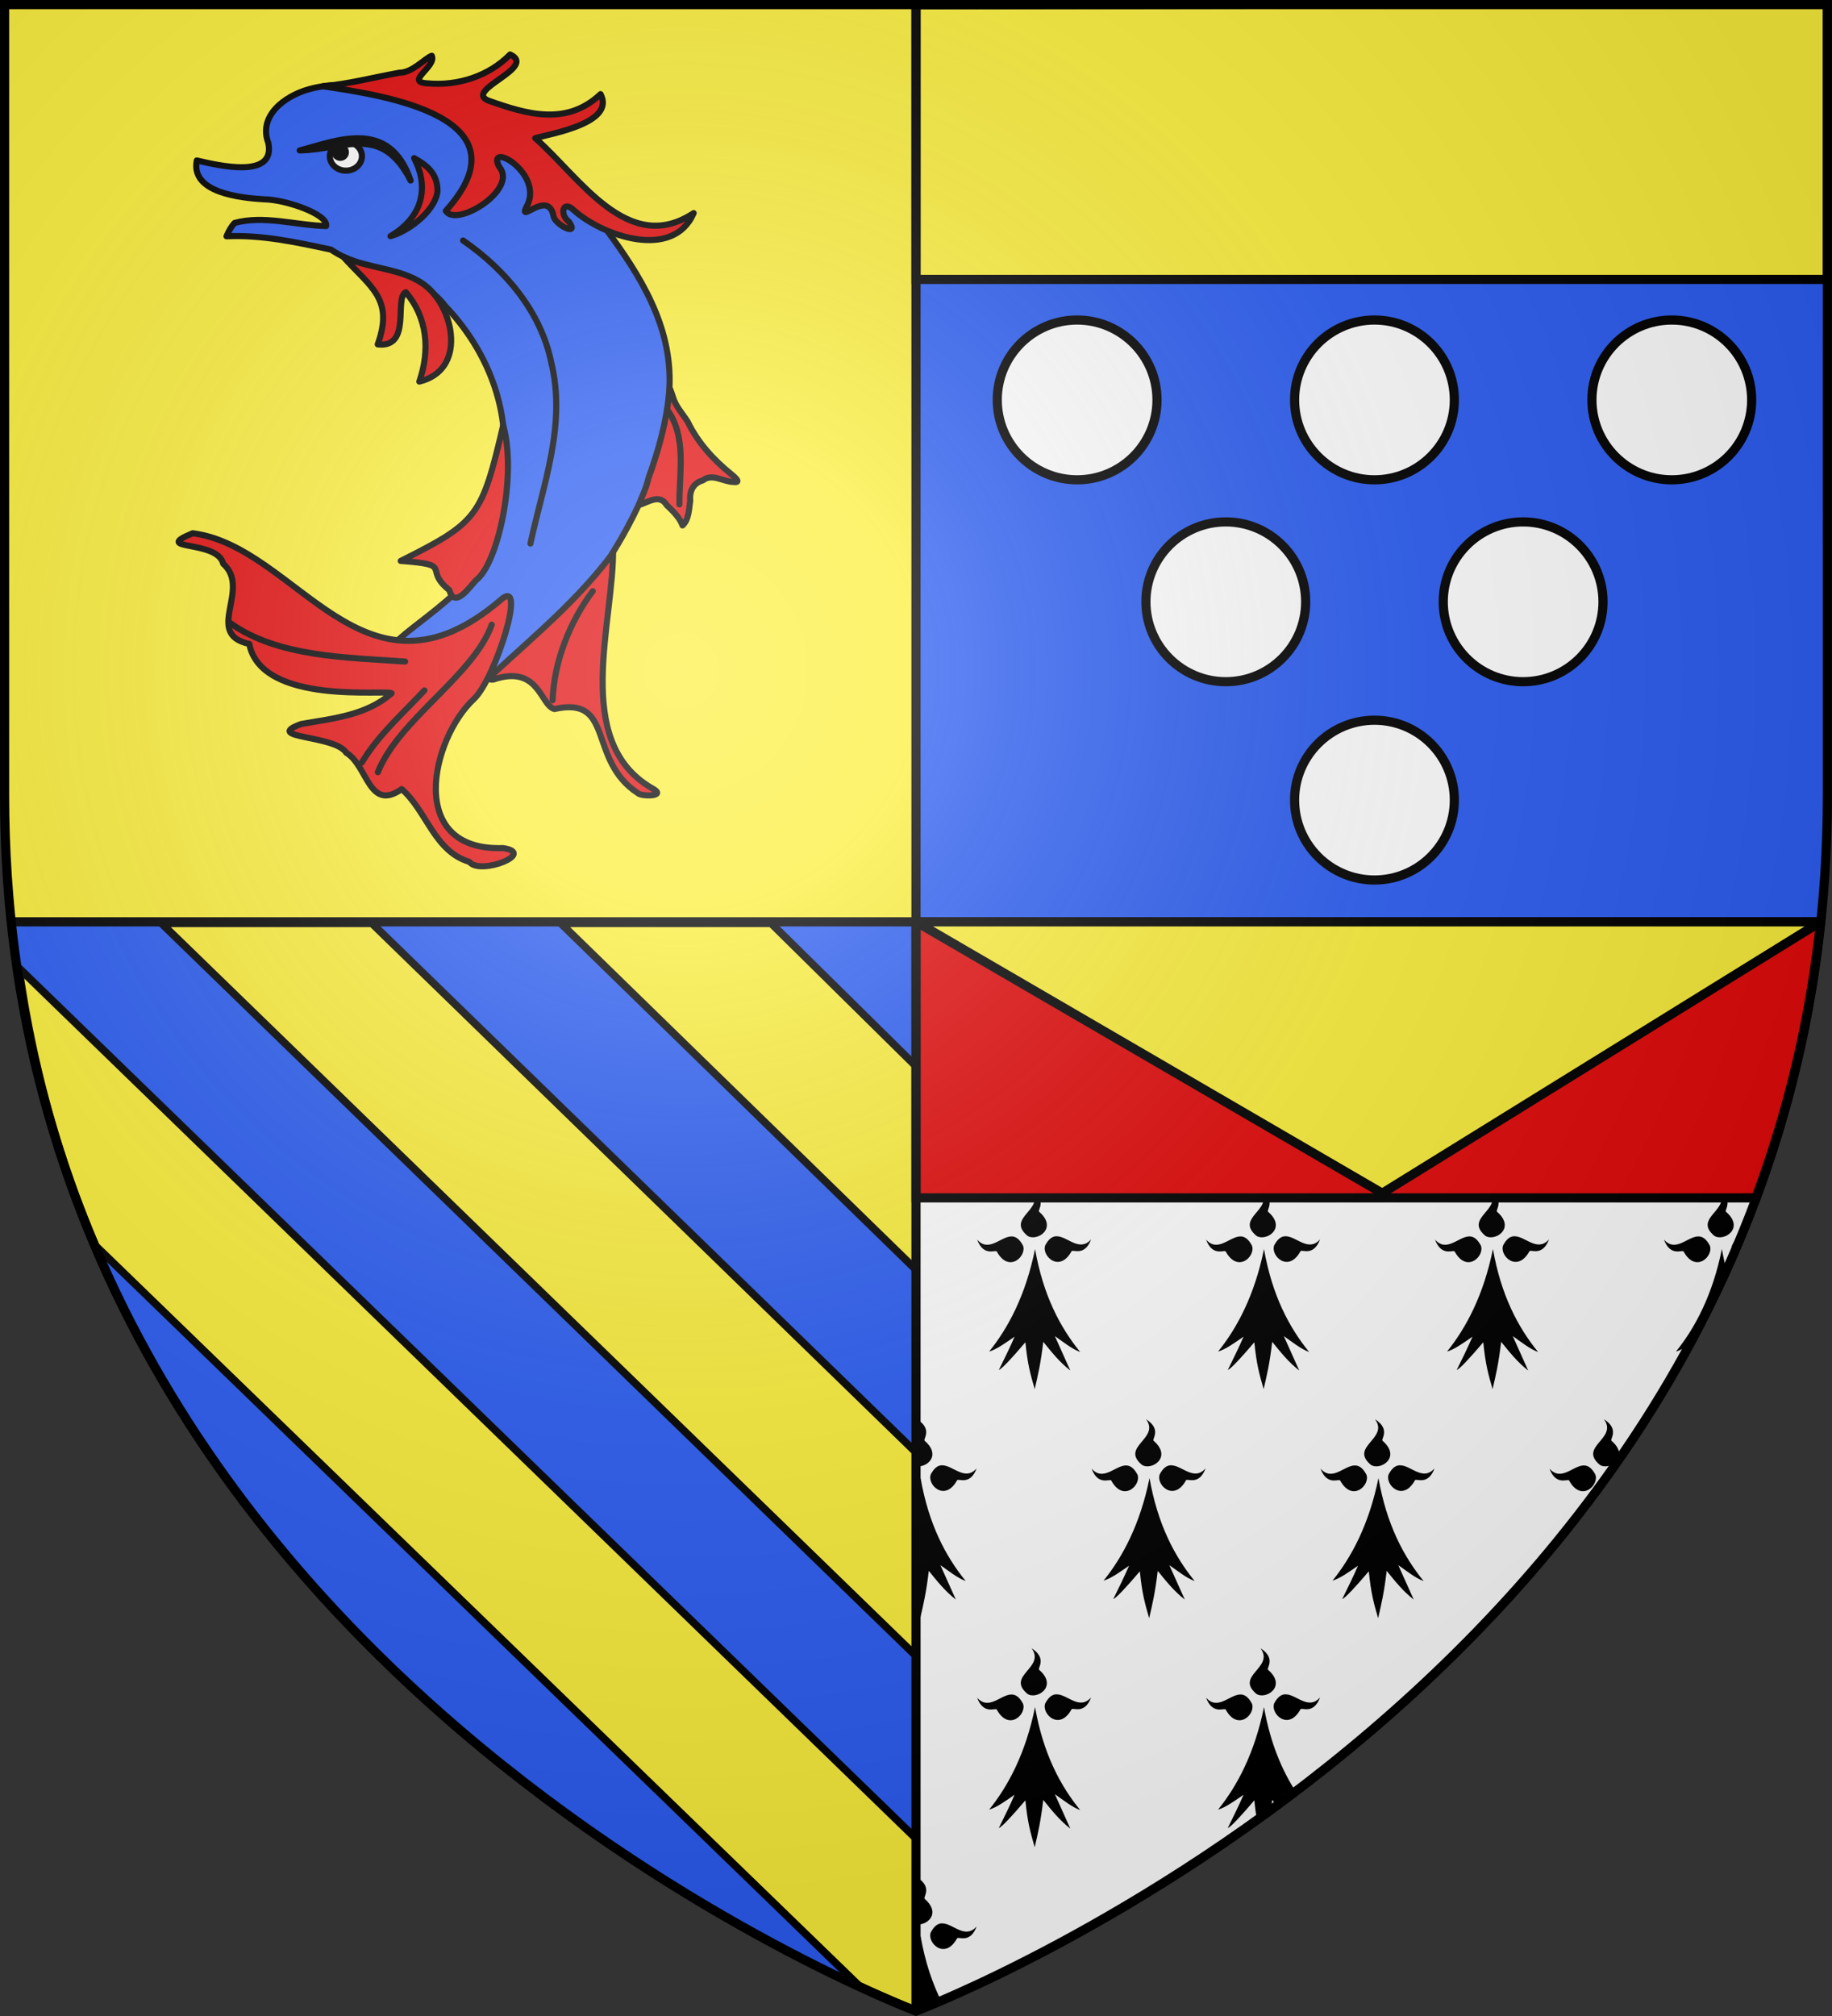 <?xml version="1.0" encoding="UTF-8" standalone="no"?>
<svg
   enable-background="new 0 0 600 660"
   height="660"
   viewBox="0 0 600 660"
   width="600"
   version="1.1"
   id="svg902"
   sodipodi:docname="AAb.svg"
   inkscape:version="1.1.2 (b8e25be833, 2022-02-05)"
   xmlns:inkscape="http://www.inkscape.org/namespaces/inkscape"
   xmlns:sodipodi="http://sodipodi.sourceforge.net/DTD/sodipodi-0.dtd"
   xmlns="http://www.w3.org/2000/svg"
   xmlns:svg="http://www.w3.org/2000/svg">
  <rect x="0" y="0" width="600" height="660" fill="#333333" stroke="none"/>
  <defs
     id="defs906" />
  <sodipodi:namedview
     id="namedview904"
     pagecolor="#ffffff"
     bordercolor="#666666"
     borderopacity="1.0"
     inkscape:pageshadow="2"
     inkscape:pageopacity="0.0"
     inkscape:pagecheckerboard="0"
     showgrid="false"
     inkscape:zoom="1.9742424"
     inkscape:cx="296.06293"
     inkscape:cy="330"
     inkscape:window-width="2560"
     inkscape:window-height="1525"
     inkscape:window-x="-9"
     inkscape:window-y="-9"
     inkscape:window-maximized="1"
     inkscape:current-layer="svg902" />
  <radialGradient
     id="a"
     cx="26.952"
     cy="555.612"
     gradientTransform="matrix(1.353,0,0,-1.349,186.837,969.038)"
     gradientUnits="userSpaceOnUse"
     r="300">
    <stop
       offset="0"
       stop-color="#fff"
       stop-opacity=".314"
       id="stop831" />
    <stop
       offset=".19"
       stop-color="#fff"
       stop-opacity=".251"
       id="stop833" />
    <stop
       offset=".6"
       stop-color="#6b6b6b"
       stop-opacity=".126"
       id="stop835" />
    <stop
       offset="1"
       stop-opacity=".126"
       id="stop837" />
  </radialGradient>
  <path
     d="m300 658.5s298.5-112.436 298.5-398.181v-258.819h-597v258.819c0 285.745 298.5 398.181 298.5 398.181z"
     fill="#2b5df2"
     id="path840" />
  <path
     d="m300 302.227v356.273s269.107-101.455 296.281-356.273z"
     fill="#fff"
     id="path842" />
  <path
     d="m1.5 1.5v258.777c0 14.424.772 28.4 2.217 41.949h296.283v-300.727z"
     fill="#fcef3c"
     id="path844" />
  <path
     d="m337.846 389.645c4.729 6.358-8.489 8.908-1.359 14.926 3.041 2.044 10.13-2.389 3.891-7.826-.807-.465 2.813-3.69-2.531-7.1zm74.98 0c4.729 6.358-8.487 8.908-1.357 14.926 3.041 2.044 10.127-2.389 3.889-7.826-.808-.465 2.813-3.69-2.531-7.1zm74.982 0c4.729 6.358-8.489 8.908-1.359 14.926 3.041 2.044 10.129-2.389 3.891-7.826-.808-.465 2.813-3.69-2.531-7.1zm74.982 0c4.729 6.358-8.489 8.908-1.359 14.926 3.041 2.044 10.129-2.389 3.891-7.826-.808-.465 2.813-3.69-2.531-7.1zm-217.049 15.088c-1.183.121-2.322.91-3.398 2.93-1.35 3.385 4.582 9.234 8.576 2.016.283-.881 4.252 1.953 6.445-3.959-3.76 4.283-7.616-.816-11.107-.984-.172-.008-.346-.018-.516-.002zm74.98 0c-1.183.121-2.321.91-3.396 2.93-1.35 3.385 4.58 9.234 8.576 2.016.283-.881 4.249 1.953 6.443-3.959-3.761 4.283-7.614-.816-11.105-.984-.172-.008-.349-.018-.518-.002zm74.982 0c-1.183.121-2.321.91-3.396 2.93-1.35 3.385 4.58 9.234 8.576 2.016.283-.881 4.249 1.953 6.443-3.959-3.761 4.283-7.614-.816-11.105-.984-.172-.008-.349-.018-.518-.002zm-164.586.049c-3.492.169-7.346 5.314-11.105 1.031 2.193 5.912 6.184 3.078 6.467 3.959 3.994 7.219 9.902 1.37 8.553-2.016-1.23-2.307-2.547-3.041-3.914-2.975zm74.982 0c-3.493.169-7.347 5.314-11.105 1.031 2.192 5.912 6.184 3.078 6.467 3.959 3.994 7.219 9.902 1.37 8.553-2.016-1.23-2.307-2.547-3.041-3.914-2.975zm74.982 0c-3.493.169-7.349 5.314-11.107 1.031 2.192 5.912 6.186 3.078 6.469 3.959 3.994 7.219 9.9 1.37 8.551-2.016-1.23-2.307-2.545-3.041-3.912-2.975zm74.98 0c-3.493.169-7.347 5.314-11.105 1.031 2.192 5.912 6.184 3.078 6.467 3.959 3.994 7.219 9.902 1.37 8.553-2.016-1.23-2.307-2.547-3.041-3.914-2.975zm14.309.006c-1.07.222-2.104 1.035-3.084 2.875-.401 1.006-.15 2.225.492 3.258.879-2.031 1.744-4.074 2.592-6.133zm-231.381 4.117c-3.075 15.147-8.815 25.868-15.041 33.578 2.588-.769 5.527-2.961 8.34-4.875-1.721 3.972-3.457 7.416-5.178 10.92 1.027-.378 4.289-3.902 8.717-9.092.694 7.135 1.645 10.509 3.047 15.348 1.116-4.83 1.924-8.148 2.811-15.488 2.669 3.283 5.246 6.58 8.857 9.396l-5.061-11.271c2.618 1.815 5.517 4.191 8.293 5.203-6.582-8.095-12.127-18.57-14.785-33.719zm74.982 0c-3.076 15.147-8.816 25.868-15.043 33.578 2.588-.769 5.528-2.961 8.342-4.875-1.721 3.972-3.457 7.416-5.178 10.92 1.026-.378 4.288-3.902 8.717-9.092.694 7.135 1.642 10.509 3.045 15.348 1.116-4.83 1.926-8.148 2.812-15.488 2.669 3.283 5.246 6.58 8.857 9.396l-5.062-11.271c2.618 1.815 5.518 4.191 8.295 5.203-6.582-8.095-12.127-18.57-14.785-33.719zm74.982 0c-3.076 15.147-8.816 25.868-15.043 33.578 2.588-.769 5.528-2.961 8.342-4.875-1.721 3.972-3.457 7.416-5.178 10.92 1.026-.378 4.288-3.902 8.717-9.092.694 7.135 1.642 10.509 3.045 15.348 1.116-4.83 1.926-8.148 2.812-15.488 2.669 3.283 5.244 6.58 8.855 9.396l-5.061-11.271c2.618 1.815 5.518 4.191 8.295 5.203-6.582-8.095-12.127-18.57-14.785-33.719zm74.982 0c-3.076 15.147-8.816 25.868-15.043 33.578 1.506-.448 3.133-1.393 4.783-2.469 4.171-7.751 8.122-15.73 11.824-23.939-.593-2.272-1.122-4.65-1.564-7.17zm-263.586 55.721c4.729 6.358-8.487 8.908-1.357 14.926 3.041 2.044 10.128-2.389 3.889-7.826-.807-.466 2.813-3.69-2.531-7.1zm74.982 0c4.728 6.358-8.489 8.908-1.359 14.926 3.04 2.044 10.129-2.389 3.891-7.826-.807-.466 2.813-3.69-2.531-7.1zm74.982 0c4.729 6.358-8.489 8.908-1.359 14.926 3.041 2.044 10.129-2.389 3.891-7.826-.808-.466 2.813-3.69-2.531-7.1zm74.98 0c4.729 6.358-8.487 8.908-1.357 14.926 3.041 2.044 10.127-2.389 3.889-7.826-.808-.466 2.813-3.69-2.531-7.1zm-217.049 15.09c-1.183.121-2.32.91-3.396 2.93-1.35 3.386 4.582 9.234 8.576 2.016.283-.881 4.25 1.951 6.443-3.961-3.76 4.284-7.614-.814-11.105-.982-.172-.008-.348-.019-.518-.002zm74.982 0c-1.183.121-2.322.91-3.398 2.93-1.35 3.386 4.582 9.234 8.578 2.016.283-.881 4.249 1.951 6.443-3.961-3.761 4.284-7.616-.814-11.107-.982-.172-.008-.347-.019-.516-.002zm74.982 0c-1.183.121-2.322.91-3.398 2.93-1.35 3.386 4.58 9.234 8.576 2.016.283-.881 4.251 1.951 6.445-3.961-3.761 4.284-7.616-.814-11.107-.982-.172-.008-.347-.019-.516-.002zm-164.586.047c-3.492.169-7.346 5.315-11.105 1.031 2.193 5.912 6.184 3.08 6.467 3.961 3.994 7.219 9.902 1.371 8.553-2.016-1.23-2.307-2.547-3.043-3.914-2.977zm74.982 0c-3.492.169-7.348 5.315-11.107 1.031 2.193 5.912 6.186 3.08 6.469 3.961 3.994 7.219 9.902 1.371 8.553-2.016-1.23-2.307-2.547-3.043-3.914-2.977zm74.98 0c-3.493.169-7.347 5.315-11.105 1.031 2.192 5.912 6.184 3.08 6.467 3.961 3.994 7.219 9.902 1.371 8.553-2.016-1.23-2.307-2.547-3.043-3.914-2.977zm74.982 0c-3.493.169-7.347 5.315-11.105 1.031 2.192 5.912 6.184 3.08 6.467 3.961 3.994 7.219 9.902 1.371 8.553-2.016-1.23-2.307-2.547-3.043-3.914-2.977zm-217.072 4.125c-3.075 15.147-8.816 25.868-15.043 33.578 2.588-.769 5.528-2.961 8.342-4.875-1.721 3.972-3.457 7.415-5.178 10.92 1.027-.378 4.289-3.902 8.717-9.092.694 7.136 1.643 10.51 3.045 15.348 1.116-4.83 1.926-8.148 2.812-15.488 2.669 3.283 5.246 6.58 8.857 9.396l-5.062-11.271c2.618 1.815 5.518 4.19 8.295 5.203-6.582-8.095-12.127-18.569-14.785-33.719zm74.982 0c-3.075 15.147-8.816 25.868-15.043 33.578 2.588-.769 5.528-2.961 8.342-4.875-1.721 3.972-3.459 7.415-5.18 10.92 1.027-.378 4.289-3.902 8.717-9.092.694 7.136 1.644 10.51 3.047 15.348 1.116-4.83 1.924-8.148 2.811-15.488 2.669 3.283 5.246 6.58 8.857 9.396l-5.061-11.271c2.618 1.815 5.516 4.19 8.293 5.203-6.581-8.095-12.125-18.569-14.783-33.719zm74.98 0c-3.076 15.147-8.815 25.868-15.041 33.578 2.588-.769 5.528-2.961 8.342-4.875-1.721 3.972-3.459 7.415-5.18 10.92 1.026-.378 4.288-3.902 8.717-9.092.694 7.136 1.644 10.51 3.047 15.348 1.116-4.83 1.924-8.148 2.811-15.488 2.669 3.283 5.246 6.58 8.857 9.396l-5.061-11.271c2.618 1.815 5.516 4.19 8.293 5.203-6.582-8.095-12.127-18.569-14.785-33.719zm-113.619 55.721c4.729 6.358-8.489 8.908-1.359 14.926 3.041 2.044 10.13-2.389 3.891-7.826-.807-.466 2.813-3.69-2.531-7.1zm74.98 0c4.729 6.358-8.487 8.908-1.357 14.926 3.041 2.044 10.127-2.389 3.889-7.826-.808-.466 2.813-3.69-2.531-7.1zm-67.084 15.09c-1.183.121-2.322.908-3.398 2.928-1.35 3.386 4.582 9.234 8.576 2.016.283-.881 4.252 1.953 6.445-3.959-3.76 4.284-7.616-.816-11.107-.984-.172-.008-.346-.017-.516 0zm74.98 0c-1.183.121-2.321.908-3.396 2.928-1.35 3.386 4.58 9.234 8.576 2.016.283-.881 4.249 1.953 6.443-3.959-3.761 4.284-7.614-.816-11.105-.984-.172-.008-.349-.017-.518 0zm-89.604.047c-3.492.169-7.346 5.315-11.105 1.031 2.193 5.912 6.184 3.078 6.467 3.959 3.994 7.219 9.902 1.371 8.553-2.016-1.23-2.307-2.547-3.041-3.914-2.975zm74.982 0c-3.493.169-7.347 5.315-11.105 1.031 2.192 5.912 6.184 3.078 6.467 3.959 3.994 7.219 9.902 1.371 8.553-2.016-1.23-2.307-2.547-3.041-3.914-2.975zm-67.109 4.123c-3.075 15.147-8.815 25.868-15.041 33.578 2.588-.769 5.527-2.959 8.34-4.873-1.721 3.972-3.457 7.413-5.178 10.918 1.027-.378 4.289-3.902 8.717-9.092.694 7.136 1.645 10.512 3.047 15.35 1.116-4.83 1.924-8.148 2.811-15.488 2.669 3.283 5.246 6.578 8.857 9.395l-5.061-11.27c2.618 1.815 5.517 4.188 8.293 5.201-6.582-8.095-12.127-18.569-14.785-33.719zm74.982 0c-3.076 15.147-8.816 25.868-15.043 33.578 2.588-.769 5.528-2.959 8.342-4.873-1.721 3.972-3.457 7.413-5.178 10.918 1.026-.378 4.288-3.902 8.717-9.092.273 2.802.586 5.016.949 6.975 1.454-1.043 2.907-2.087 4.371-3.158.178-1.212.356-2.454.537-3.955.603.741 1.202 1.482 1.809 2.219.957-.707 1.911-1.406 2.871-2.125l-.885-1.969c.587.407 1.192.846 1.803 1.287.776-.584 1.558-1.194 2.336-1.785-4.714-7.221-8.554-16.192-10.629-28.02zm-113.621 55.723c4.729 6.358-8.487 8.908-1.357 14.926 3.041 2.044 10.128-2.389 3.889-7.826-.807-.466 2.813-3.69-2.531-7.1zm7.896 15.088c-1.183.121-2.32.91-3.396 2.93-1.35 3.386 4.582 9.234 8.576 2.016.283-.881 4.248 1.951 6.441-3.957-3.76 4.28-7.612-.818-11.104-.986-.172-.008-.348-.019-.518-.002zm-14.621.049c-3.492.169-7.346 5.313-11.105 1.029 2.193 5.912 6.184 3.08 6.467 3.961 3.994 7.219 9.902 1.371 8.553-2.016-1.23-2.307-2.547-3.041-3.914-2.975zm7.873 4.123c-1.734 8.539-4.316 15.671-7.354 21.65l5.852 3s3.84-1.076 8.438-3.039c-3.011-5.988-5.434-13.053-6.936-21.611z"
     id="path846" />
  <g
     stroke="#000000"
     id="g896"
     transform="translate(0,-0.393)">
    <path
       d="M 52.863,302.656 300,542.523 V 475.885 L 121.783,302.656 Z m 130.787,0 L 300,416.084 V 349.471 L 252.539,302.656 Z M 6.174,317.295 c 3.668,26.267 9.979,50.831 18.309,73.77 2.156,5.833 4.433,11.567 6.836,17.189 L 281.277,650.42 c 0.04,0.248 -0.04,-0.242 0,0 C 293.01,655.851 300,658.5 300,658.5 v -56.207 z"
       fill="#fcef3c"
       stroke-linecap="round"
       stroke-linejoin="round"
       stroke-width="2.5"
       id="path848" />
    <path
       d="M 598.5,1.5 300,1.939 V 91.875 L 598.5,91.875 Z"
       fill="#fcef3c"
       stroke-width="3"
       id="path850" />
    <path
       d="M 596.287,302.184 300,302.619 v 89.936 h 275.078 c 10.32,-27.684 17.737,-57.777 21.209,-90.371 z"
       fill="#fcef3c"
       stroke-width="3"
       id="path852"
       style="fill:#e20909" />
    <g
       stroke-linecap="round"
       stroke-linejoin="round"
       stroke-width="1.965"
       transform="matrix(1.018,0,0,1.018,57.615,17.159)"
       id="g876">
      <g
         stroke-width="1.965"
         transform="matrix(1,0,0,1,-253.95,-194.947)"
         id="g866">
        <path
           d="m 407.08,431.94 c -26.03,-15.107 -12.036,-53.578 -12.495,-77.504 -3.495,5.489 -7.908,10.288 -12.616,14.746 -1.41,2.503 -33.757,29.09 -25.9,27.838 14.674,-4.986 15.14,8.348 19.658,9.475 19.524,-4.339 10.552,16.419 26.803,27.024 0.859,1.172 9.918,1.233 4.55,-1.579 z"
           fill="#e20909"
           id="path854" />
        <path
           d="m 270.23,254.47 c 11.367,-0.539 22.571,1.932 33.617,4.286 11.442,7.836 27.972,6.445 36.864,18.267 13.083,13.668 21.108,32.975 18.316,52.036 -1.221,10.036 -4.048,19.833 -7.101,29.41 -3.224,11.347 -32.962,27.564 -27.272,28.558 24.17,-2.26 47.875,-24.278 24.905,10.809 -2.342,4.075 -5.726,9.78 -0.205,3.633 14.997,-14.501 31.816,-27.464 44.449,-44.173 10.344,-16.343 17.962,-34.765 18.931,-54.261 0.87,-19.732 -9.359,-35.876 -20.538,-51.045 -18.349,-20.589 -66.184,-53.388 -95.609,-44.765 -7.48,2.109 -16.257,8.403 -12.904,17.257 2.357,11.654 -15.951,7.217 -23.017,5.603 -2.051,10.405 14.04,12.023 21.655,12.498 6.514,0.004 20.695,4.723 19.956,8.595 -9.716,-0.256 -20.062,-3.56 -29.432,-1.007 -1.162,1.237 -1.97,2.754 -2.616,4.299 z"
           fill="#2b5df2"
           id="path856" />
        <path
           d="m 359.2,451.22 c -31.519,1.037 -23.031,-35.282 -9.389,-47.939 6.874,-6.378 17.493,-40.053 8.532,-31.804 -44.004,37.556 -65.258,-17.188 -98.992,-21.51 -13.748,5.662 8.025,1.996 9.799,9.791 9.24,8.202 -6.396,22.619 8.393,25.795 3.916,19.959 44.551,14.583 45.806,15.87 -8.12,7.144 -18.952,8.101 -29.104,9.893 -12.744,4.647 10.997,3.499 14.5,9.242 6.987,4.182 7.241,19.114 17.849,11.692 8.047,6.992 10.446,20.019 21.772,23.404 3.492,4.465 21.722,-2.841 10.834,-4.434 z m 73.4,-120.27 c -5.743,-4.62 -10.808,-10.209 -14.026,-16.888 -1.675,-2.626 -3.886,-4.921 -4.747,-8.008 -0.572,-1.462 -1.184,-4.263 -1.181,-1.176 -0.912,9.26 -3.422,18.514 -6.649,27.273 -0.657,3.166 -2.114,5.972 -3.137,8.774 3.054,-0.893 6.673,-3.798 8.99,0.004 2.054,1.911 4.25,4.154 5.082,6.527 2.064,-1.879 2.084,-5.325 2.481,-7.998 -0.32,-3.011 1.01,-5.693 4.075,-6.49 2.936,-2.39 6.538,0.449 9.81,0.505 2.985,0.407 10e-4,-1.92 -0.698,-2.522 z"
           fill="#e20909"
           id="path858" />
        <path
           d="m 341.933,368.27 c 1.671,6.096 6.463,-0.952 8.568,-3.212 7.021,-5.128 13.25,-33.592 8.748,-49.818 -6.909,29.315 -8.062,31.146 -32.974,43.624 17.527,1.287 6.91,2.427 15.657,9.406 z M 334.61,270.65 c -7.29,-6.03 -18.195,-5.507 -26.891,-9.657 8.973,9.963 16.395,13.595 11.154,28.241 11.049,1.23 5.189,-14.881 9.015,-16.779 7.09,8.249 7.8,18.806 4.367,28.74 15.29,-3.724 11.207,-23.221 2.355,-30.545 z m -33.36,-64.43 c 8.28,-0.741 16.426,-2.883 24.592,-4.362 4.209,0.03 8.174,-4.645 10.42,-5.446 1.623,3.522 -8.978,8.514 -1.285,8.874 9.597,0.892 19.704,-2.325 26.481,-9.293 9.017,4.162 -14.902,11.448 -7.1,14.791 12.632,4.521 25.358,8.215 36.204,-2.031 4.891,9.286 -15.83,12.684 -21.026,14.152 14.285,12.433 29.832,38.074 50.982,24.105 -6.643,15.285 -29.274,7.389 -38.611,-0.969 -3.591,-3.467 -4.52,1.619 -1.563,3.677 3.669,5.136 -4.471,1.054 -4.914,-1.75 -1.642,-8.733 -11.385,2.67 -8.763,-2.862 6.183,-10.766 -13.038,-21.607 -8.744,-13.022 6.364,7.24 -13.74,19.742 -17.149,14.211 27.231,-30.294 -19.968,-37.15 -39.525,-40.073 z"
           fill="#e20909"
           id="path860" />
        <path
           d="m 346.33,255.82 c 13.463,9.285 25.021,22.795 28.354,39.153 4.947,20.124 -2.545,39.011 -6.677,58.318 M 411.97,310.17 c 6.424,8.83 3.877,20.27 3.965,30.515 M 271.45,378.85 c 15.276,11.005 37.867,11.065 56.248,12.376 M 313.76,423.71 c 5.291,-8.864 13.169,-15.715 20.125,-23.205 M 318.92,426.81 c 6.741,-16.999 30.769,-31.027 36.641,-47.444 m 19.579,24.294 c 0.444,-12.328 5.462,-25.153 12.902,-35.067"
           fill="none"
           id="path862" />
        <path
           d="m 330.59,229.33 c 4.655,8.885 3.232,18.679 -7.621,25.092 4.896,-1.218 14.049,-7.357 15.138,-14.292 0.033,-5.353 -2.606,-8.044 -7.517,-10.8 z"
           fill="#e20909"
           fill-rule="evenodd"
           id="path864" />
      </g>
      <g
         stroke-width="1.964"
         transform="matrix(1.001,0,0,1,-254.19,-195.078)"
         id="g874">
        <ellipse
           cx="308.567"
           cy="228.853"
           fill="#ffffff"
           rx="5.157"
           ry="4.639"
           stroke-width="1.964"
           id="ellipse868" />
        <circle
           cx="306.762"
           cy="227.568"
           r="1.804"
           stroke-width="1.964"
           id="circle870" />
        <path
           d="m 293.72,226.99 c 11.406,-2.942 28.796,-10.682 35.65,9.687 -9.382,-18.326 -20.979,-9.995 -35.65,-9.687 z"
           stroke-width="1.964"
           id="path872" />
      </g>
    </g>
    <path
       d="M 596.287,302.184 H 4.514 M 300,1.939 v 656.458"
       fill="none"
       stroke-linecap="round"
       stroke-linejoin="round"
       stroke-width="3"
       id="path878" />
    <path
       d="M 596.287,302.184 300,302.184 452.702,391.027 Z"
       fill="#e20909"
       stroke-linecap="round"
       stroke-linejoin="round"
       stroke-width="3"
       id="path880"
       style="fill:#fcef3c" />
    <g
       fill="#ffffff"
       stroke-width="2.773"
       transform="matrix(1.082,0,0,1.082,-36.494,-17.834)"
       id="g894">
      <circle
         cx="359.764"
         cy="137.848"
         r="24.176"
         id="circle882" />
      <circle
         cx="449.764"
         cy="137.848"
         r="24.176"
         id="circle884" />
      <circle
         cx="539.764"
         cy="137.848"
         r="24.176"
         id="circle886" />
      <circle
         cx="404.764"
         cy="198.934"
         r="24.176"
         id="circle888" />
      <circle
         cx="494.764"
         cy="198.934"
         r="24.176"
         id="circle890" />
      <circle
         cx="449.764"
         cy="258.934"
         r="24.176"
         id="circle892" />
    </g>
  </g>
  <path
     d="m 299.999,657.823 c 0,0 298.501,-112.32 298.501,-397.772 0,-285.451 0,-258.551 0,-258.551 H 1.5 V 260.051 c 0,285.452 298.499,397.772 298.499,397.772 z"
     fill="url(#a)"
     id="path898"
     style="fill:url(#a)" />
  <path
     d="m300 658.397s-298.5-112.503-298.5-398.16v-258.737h597v258.737c0 285.655-298.5 398.16-298.5 398.16z"
     fill="none"
     stroke="#000"
     stroke-width="3"
     id="path900" />
</svg>
